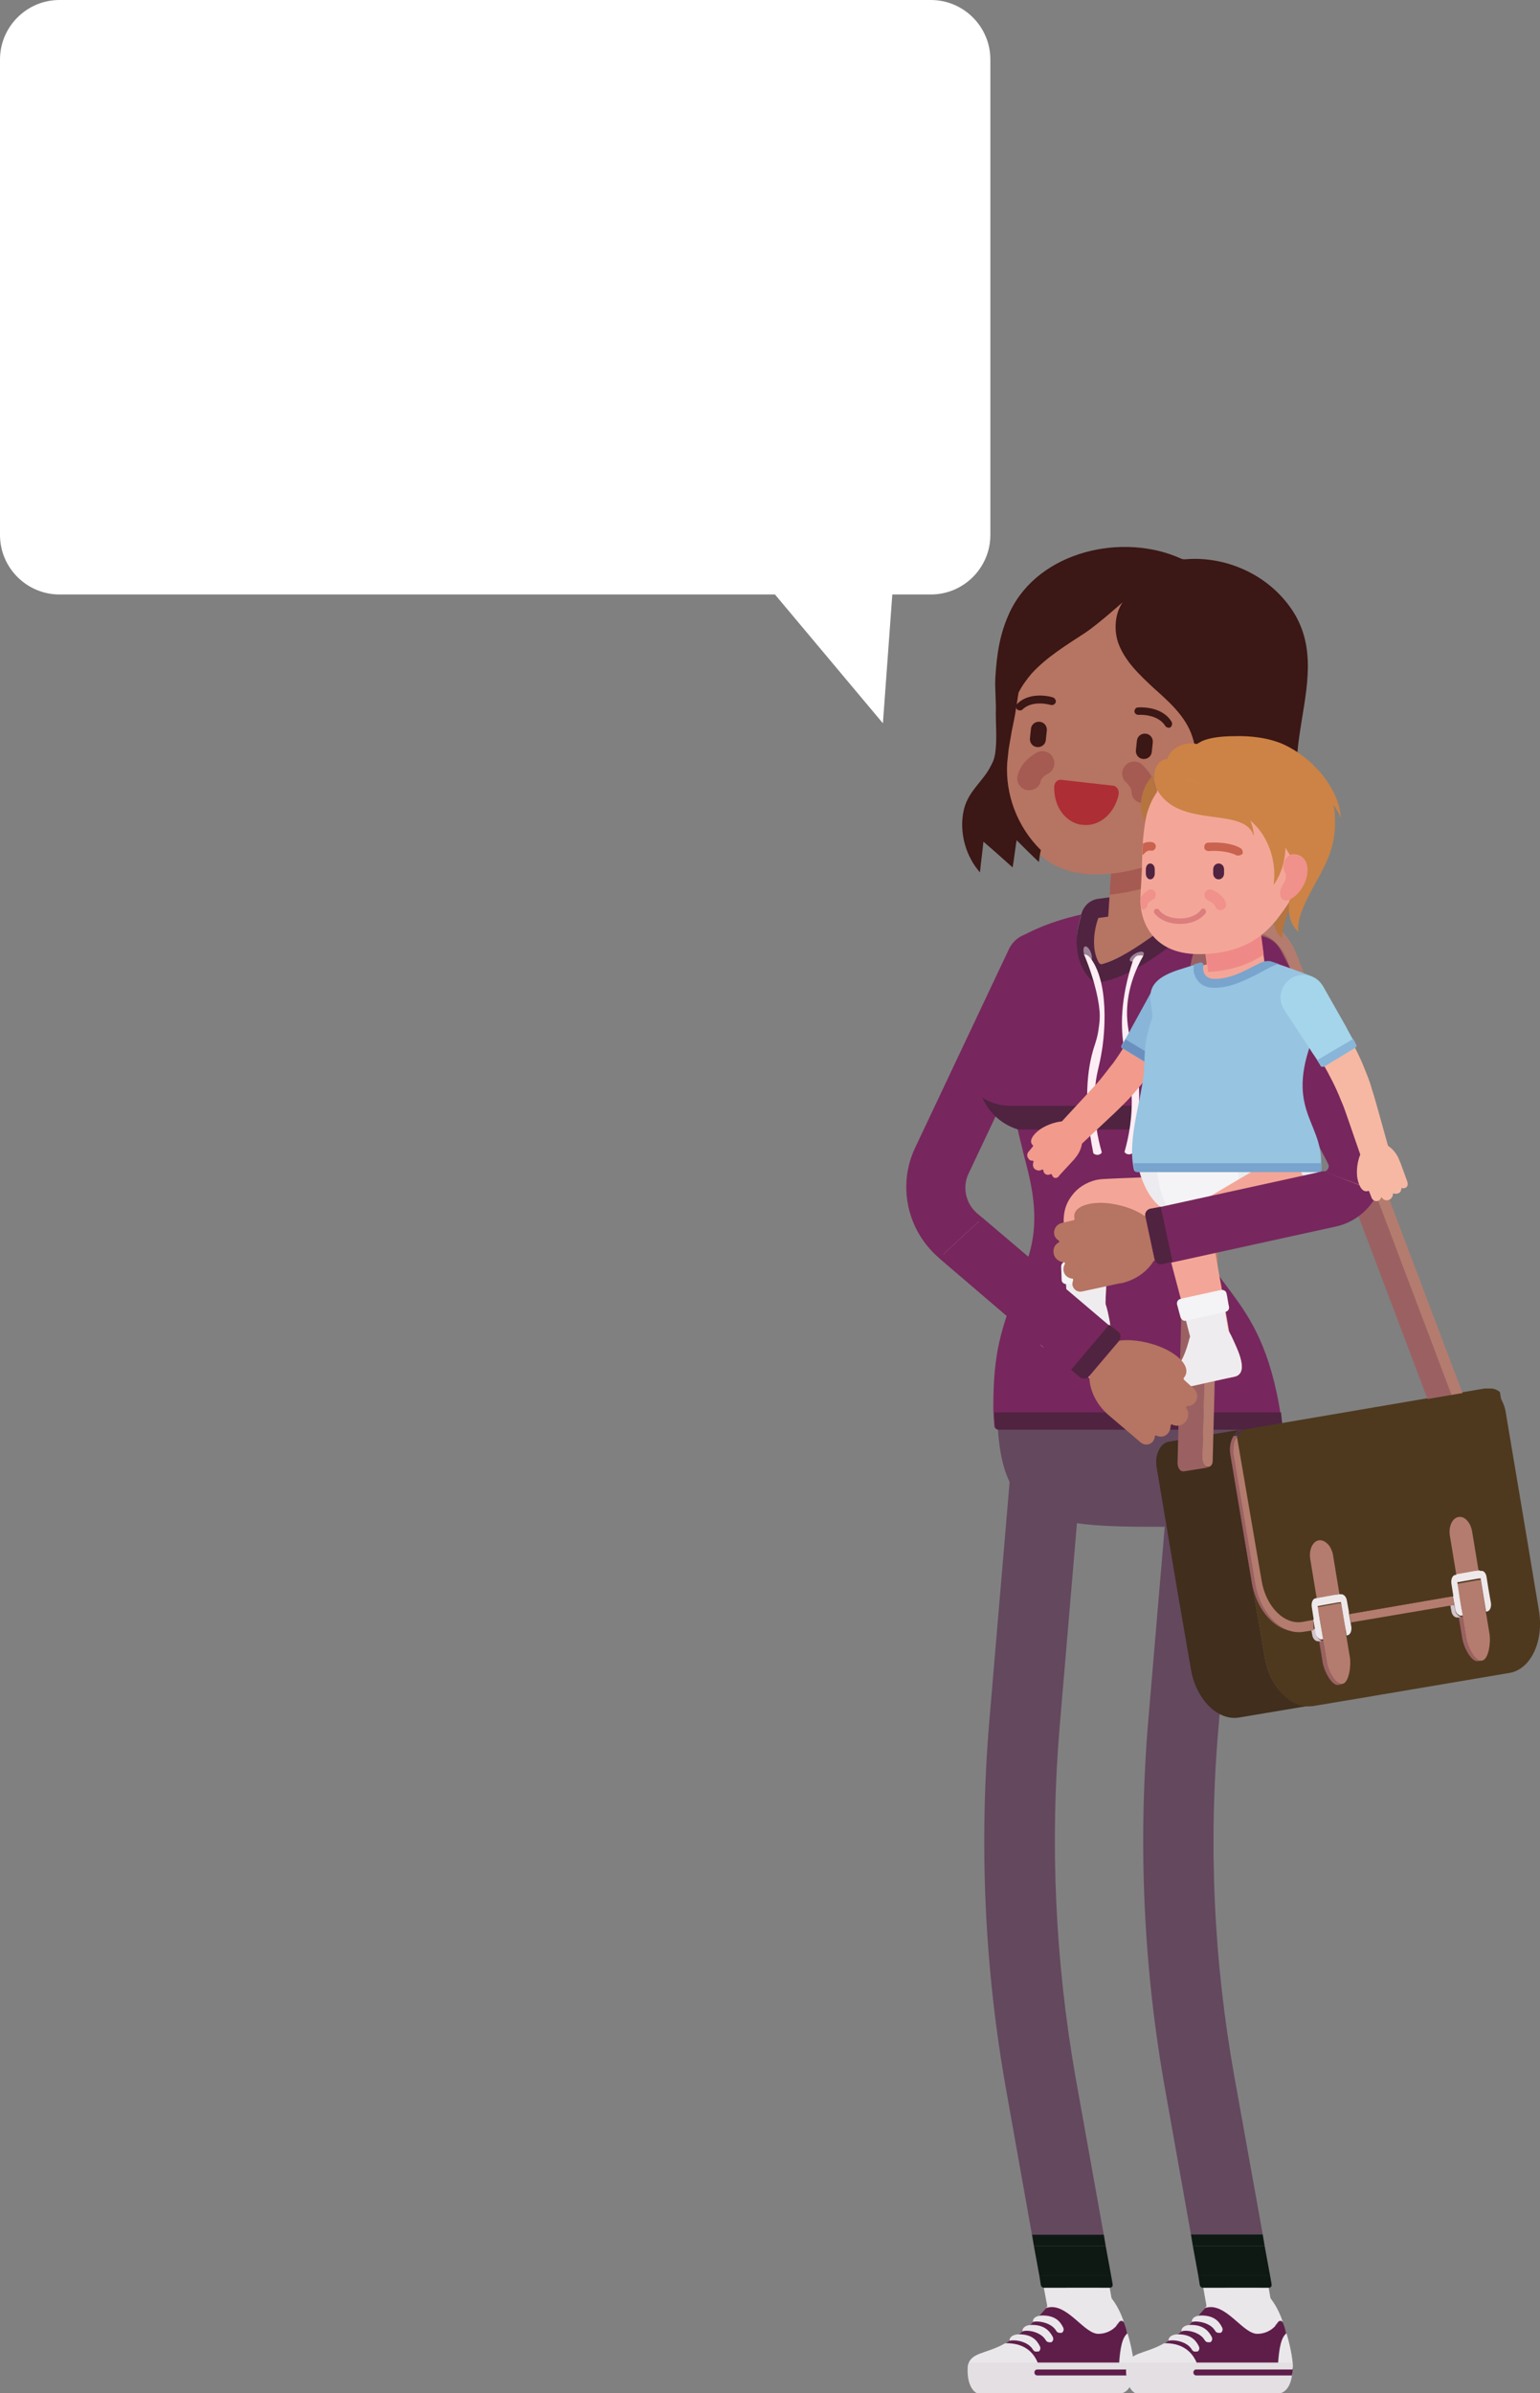<?xml version="1.0" encoding="utf-8"?>
<!-- Generator: Adobe Illustrator 25.0.0, SVG Export Plug-In . SVG Version: 6.00 Build 0)  -->
<svg version="1.1" id="Ebene_1" xmlns="http://www.w3.org/2000/svg" xmlns:xlink="http://www.w3.org/1999/xlink" x="0px" y="0px"
	 viewBox="0 0 311 483.1" style="enable-background:new 0 0 311 483.1;" xml:space="preserve">
<rect x="0" y="0" width="311" height="483.1" fill="#808080" stroke="none"/>
<style type="text/css">
	.st0{fill:#E3A79B;}
	.st1{fill:#B67462;}
	.st2{fill:#77275D;}
	.st3{fill:#502341;}
	.st4{fill:#EAE7EB;}
	.st5{fill:#5F1D4A;}
	.st6{fill:#E3DFE3;}
	.st7{fill:#0E1914;}
	.st8{fill:#64485E;}
	.st9{fill:#E18F83;}
	.st10{opacity:0.75;fill:#9F524C;}
	.st11{fill:#341916;}
	.st12{fill:#5E3040;}
	.st13{fill:#4B2E29;}
	.st14{fill:#412E1D;}
	.st15{fill:#4E391F;}
	.st16{fill:#9B6162;}
	.st17{fill:#B47C6E;}
	.st18{fill:#D2C5CC;}
	.st19{fill:#4A2E47;}
	.st20{fill:#EFE8EA;}
	.st21{fill:#9C8295;}
	.st22{fill:#FCEEF4;}
	.st23{fill:#7D6979;}
	.st24{fill:#F3A697;}
	.st25{fill:#EEECEF;}
	.st26{fill:#F4F3F5;}
	.st27{fill:#F29A8B;}
	.st28{fill:#ECEBEF;}
	.st29{fill:#F6B8A2;}
	.st30{fill:#EF8987;}
	.st31{fill:#D47D76;}
	.st32{fill:#3B1715;}
	.st33{fill:#AD2E35;}
	.st34{fill:#F0918B;}
	.st35{fill:#C9624E;}
	.st36{fill:#DC7D7E;}
	.st37{fill:#88B5D8;}
	.st38{fill:#6B90BF;}
	.st39{fill:#B6743F;}
	.st40{fill:#CC8345;}
	.st41{fill:#BD4C38;}
	.st42{fill:#EFEEF1;}
	.st43{fill:#96C4E1;}
	.st44{fill:#78A4CD;}
	.st45{fill:#A5D5EA;}
	.st46{clip-path:url(#SVGID_2_);}
	.st47{fill:#FFFFFF;}
</style>
<g>
	<g>
		<g>
			<g>
				<path class="st0" d="M205.4,191.1c-0.3,0.3-0.5,0.7-0.7,1.1l-18.9,40c-3.4,7.1-1.5,15.7,4.5,20.8l33.7,28.6c2,1.7,5,1.5,6.8-0.6
					c1.7-2,1.5-5-0.6-6.8l-33.7-28.6c-2.7-2.3-3.6-6.2-2-9.4l18.9-40c1.1-2.4,0.1-5.2-2.3-6.4C209.1,189,206.8,189.5,205.4,191.1z"
					/>
			</g>
			<path class="st1" d="M230.4,291.2c0.7,0.6,1.8,0.5,2.4-0.2c0.2-0.3,0.4-0.6,0.4-1c0-0.1,0.1-0.2,0.1-0.2c0.1,0,0.2-0.1,0.3,0
				c0.8,0.4,1.7,0.2,2.3-0.5c0.3-0.4,0.5-0.9,0.5-1.4c0-0.1,0-0.2,0.1-0.3c0.1-0.1,0.2-0.1,0.3,0c0.9,0.4,2,0.2,2.6-0.6
				c0.6-0.7,0.8-1.8,0.2-2.7c-0.1-0.1-0.1-0.2,0-0.3c0-0.1,0.1-0.2,0.3-0.2c0.5,0,1.1-0.2,1.4-0.7c0.7-0.8,0.6-2.1-0.2-2.8
				c0,0-1.5-1.3-2-1.8c-0.1-0.1-0.1-0.3,0-0.4c1.4-1.7-0.3-4-3.4-5.6c-3.6-1.9-11.2-3.5-14.2,0.5c-2.5,3.3-2,8.7,2.2,12.5
				C224.4,286.1,223,284.9,230.4,291.2z"/>
			<g>
				<path class="st2" d="M189.6,253.9c-6.4-5.5-8.4-14.6-4.8-22.2l18.9-40c0.2-0.5,0.5-0.9,0.8-1.3c1.7-2.1,4.7-2.7,7.1-1.5
					c3,1.4,4.3,5,2.9,8l-18.9,40c-1.3,2.7-0.6,6,1.7,8l28.5,24.2c0.5,0.4,0.6,1.2,0.1,1.7l-6.2,7.3c-0.4,0.5-1.2,0.6-1.7,0.1
					L189.6,253.9z"/>
				<path class="st3" d="M224,267.4l-7.7,9.1l1.8,1.5c0.5,0.4,1.3,0.4,1.7-0.1l6.2-7.3c0.4-0.5,0.4-1.3-0.1-1.7L224,267.4z"/>
			</g>
		</g>
		<path class="st3" d="M244.7,184.9c0-0.1,0.2-0.8-0.3-1.5c-0.4-0.6-1-0.8-1.2-0.8c-0.9-0.3-1.8-0.5-2.8-0.7
			c-6.8-1.5-13.1-1.3-18.3-0.5c-0.4,0-1.9,0.2-2.9,1.5c-0.6,0.7-0.8,1.5-0.9,1.9c0.9,2.3,1.8,4.7,2.7,7
			C229,189.5,236.9,187.2,244.7,184.9z"/>
		<path class="st4" d="M212.6,471.4c0.6,3.2,3.4,5.5,6.6,5.4c0.3,0,0.6,0,0.9-0.1c3.6-0.6,5.9-4,5.3-7.5l-1.3-7.4h-13.3L212.6,471.4
			z"/>
		<path class="st4" d="M211.2,465.9c0.3-0.2,0.7-0.3,1.2-0.3c3.6,0,6.7,5.4,9.4,5.4c1.2,0,2.2-0.4,3-1c0.4-0.3,0.8-0.8,1.2-1.3
			c0.3-0.4,0.9-0.3,1,0.1c-1.1-3.3-3.6-8-8.5-8C215.5,460.9,213.6,463.1,211.2,465.9L211.2,465.9z"/>
		<path class="st5" d="M227.5,470.5c0-0.1-0.2-0.8-0.5-1.6c-0.2-0.4-0.8-0.5-1-0.1c-0.3,0.5-0.7,0.9-1.2,1.3c-0.8,0.6-1.8,1-3,1
			c-2.7,0-5.8-5.4-9.4-5.4c-0.5,0-0.9,0.1-1.2,0.3c-0.7,0.8-1.5,1.7-2.4,2.6c-2.1,2.1-4.2,3.5-5.8,4.5c0,0,0,0,0,0h0
			c4.4,0,6.2,2.4,6.9,4.9h16c0.2-4.4,0.8-6.2,1.7-6.9c0,0,0,0,0,0C227.6,470.8,227.5,470.7,227.5,470.5z"/>
		<path class="st4" d="M209.9,477.9h-14.5c0.4-3.2,3.6-2.6,7.6-4.9h0C207.4,472.9,209.2,475.4,209.9,477.9z"/>
		<path class="st4" d="M229,477.9L229,477.9l-3,0c0.2-4.4,0.8-6.2,1.7-6.9C228.1,472.2,229,475.8,229,477.9z"/>
		<path class="st4" d="M209.3,474.7c-0.3,0-0.5-0.1-0.7-0.4c-0.9-1.6-3.5-2.1-4.7-1.8c-0.1-0.6,0.5-1.3,1.9-1.3c2.4,0,3.5,1,4.2,2.4
			c0.2,0.4,0.1,0.9-0.3,1.1C209.6,474.6,209.4,474.7,209.3,474.7z"/>
		<path class="st4" d="M211.9,472.8c-0.3,0-0.5-0.1-0.7-0.4c-0.9-1.6-3.5-2.2-4.7-1.8c-0.1-0.6,0.5-1.3,1.9-1.3
			c2.4,0,3.5,1.1,4.2,2.4c0.2,0.4,0.1,0.9-0.3,1.1C212.2,472.8,212.1,472.8,211.9,472.8z"/>
		<path class="st4" d="M214,470.9c-0.3,0-0.5-0.1-0.7-0.4c-0.9-1.6-3.5-2.1-4.7-1.8c-0.1-0.6,0.5-1.3,1.9-1.3c2.4,0,3.5,1,4.2,2.4
			c0.2,0.4,0.1,0.9-0.3,1.1C214.3,470.9,214.2,470.9,214,470.9z"/>
		<path class="st6" d="M195.4,478.5c0,3.2,1.4,4.7,2.4,4.7s22.4,0,28,0c2.8,0,3.4-3.6,3.2-6.3h-33.2
			C195.5,477.3,195.4,477.8,195.4,478.5z"/>
		<path class="st5" d="M229,478.3h-19.5c-0.4,0-0.6,0.3-0.6,0.6c0,0.4,0.3,0.6,0.6,0.6h19.3C228.9,479.1,229,478.7,229,478.3z"/>
		<g>
			<path class="st7" d="M224.4,459.4l0.3,1.7c0,0.2,0,0.4-0.1,0.5c-0.1,0.1-0.3,0.2-0.5,0.2h-13.3c-0.3,0-0.5-0.2-0.6-0.5l-0.3-1.9
				H224.4z"/>
			<polygon class="st7" points="222.9,451 223.3,453.4 208.8,453.4 208.4,451 			"/>
			<polygon class="st7" points="223.3,453.4 224.4,459.4 209.9,459.4 208.8,453.4 			"/>
			<path class="st8" d="M217.2,419.3l5.7,31.8h-14.5l-5.2-29.2c-4.4-24.6-5.5-49.7-3.4-74.6l4.3-50.6c0.3-3.7,3.4-6.5,7.1-6.5
				c0.2,0,0.4,0,0.6,0c3.9,0.3,6.8,3.8,6.5,7.7l-4.3,50.6C212,372.1,213.1,395.9,217.2,419.3z"/>
		</g>
		<path class="st4" d="M244.7,471.4c0.6,3.2,3.4,5.5,6.6,5.4c0.3,0,0.6,0,0.9-0.1c3.6-0.6,5.9-4,5.3-7.5l-1.3-7.4H243L244.7,471.4z"
			/>
		<path class="st4" d="M243.3,465.9c0.3-0.2,0.7-0.3,1.2-0.3c3.6,0,6.7,5.4,9.4,5.4c1.2,0,2.2-0.4,3-1c0.4-0.3,0.8-0.8,1.2-1.3
			c0.3-0.4,0.9-0.3,1,0.1c-1.1-3.3-3.6-8-8.5-8C247.6,460.9,245.7,463.1,243.3,465.9L243.3,465.9z"/>
		<path class="st5" d="M259.6,470.5c0-0.1-0.2-0.8-0.5-1.6c-0.2-0.4-0.8-0.5-1-0.1c-0.3,0.5-0.7,0.9-1.2,1.3c-0.8,0.6-1.8,1-3,1
			c-2.7,0-5.8-5.4-9.4-5.4c-0.5,0-0.9,0.1-1.2,0.3c-0.7,0.8-1.5,1.7-2.4,2.6c-2.1,2.1-4.2,3.5-5.8,4.5c0,0,0,0,0,0h0
			c4.4,0,6.2,2.4,6.9,4.9h16c0.2-4.4,0.8-6.2,1.7-6.9c0,0,0,0,0,0C259.7,470.8,259.6,470.7,259.6,470.5z"/>
		<path class="st4" d="M242,477.9h-14.5c0.4-3.2,3.6-2.6,7.6-4.9h0C239.4,472.9,241.3,475.4,242,477.9z"/>
		<path class="st4" d="M261.1,477.9L261.1,477.9l-3,0c0.2-4.4,0.8-6.2,1.7-6.9C260.2,472.2,261.1,475.8,261.1,477.9z"/>
		<path class="st4" d="M241.4,474.7c-0.3,0-0.5-0.1-0.7-0.4c-0.9-1.6-3.5-2.1-4.7-1.8c-0.1-0.6,0.5-1.3,1.9-1.3c2.4,0,3.5,1,4.2,2.4
			c0.2,0.4,0.1,0.9-0.3,1.1C241.7,474.6,241.5,474.7,241.4,474.7z"/>
		<path class="st4" d="M244,472.8c-0.3,0-0.5-0.1-0.7-0.4c-0.9-1.6-3.5-2.2-4.7-1.8c-0.1-0.6,0.5-1.3,1.9-1.3c2.4,0,3.5,1.1,4.2,2.4
			c0.2,0.4,0.1,0.9-0.3,1.1C244.3,472.8,244.1,472.8,244,472.8z"/>
		<path class="st4" d="M246.1,470.9c-0.3,0-0.5-0.1-0.7-0.4c-0.9-1.6-3.5-2.1-4.7-1.8c-0.1-0.6,0.5-1.3,1.9-1.3c2.4,0,3.5,1,4.2,2.4
			c0.2,0.4,0.1,0.9-0.3,1.1C246.4,470.9,246.3,470.9,246.1,470.9z"/>
		<path class="st6" d="M227.4,478.5c0,3.2,1.4,4.7,2.4,4.7c1,0,22.4,0,28,0c2.8,0,3.4-3.6,3.2-6.3h-33.2
			C227.6,477.3,227.4,477.8,227.4,478.5z"/>
		<path class="st5" d="M261.1,478.3h-19.5c-0.4,0-0.6,0.3-0.6,0.6c0,0.4,0.3,0.6,0.6,0.6h19.3C261,479.1,261,478.7,261.1,478.3z"/>
		<g>
			<polygon class="st7" points="255,451 255.4,453.4 240.9,453.4 240.5,451 			"/>
			<path class="st7" d="M256.5,459.4l0.3,1.7c0,0.2,0,0.4-0.1,0.5c-0.1,0.1-0.3,0.2-0.5,0.2h-13.3c-0.3,0-0.5-0.2-0.6-0.5l-0.3-1.9
				H256.5z"/>
			<polygon class="st7" points="255.4,453.4 256.5,459.4 242,459.4 240.9,453.4 			"/>
			<path class="st8" d="M249.3,419.3L255,451h-14.5l-5.2-29.2c-4.4-24.6-5.5-49.7-3.4-74.6l4.3-50.6c0.3-3.7,3.4-6.5,7.1-6.5
				c0.2,0,0.4,0,0.6,0c3.9,0.3,6.8,3.8,6.5,7.7l-4.3,50.6C244,372.1,245.1,395.9,249.3,419.3z"/>
		</g>
		<g>
			<path class="st9" d="M237.8,185.4c-0.4,3.6-3.6,6.2-7.2,5.7c-3.6-0.4-6.2-3.6-5.7-7.2c0.4-3.6,3.6-6.2,7.2-5.7
				C235.6,178.6,238.2,181.8,237.8,185.4z"/>
			<g>
				<path class="st1" d="M230.5,197.9c-0.3,0-0.6-0.1-0.9-0.1c-3.7-0.7-6.3-4-6.1-7.8l1.7-27.5c0.3-4.1,3.8-7.3,7.9-7
					c4.2,0.2,7.3,3.8,7,7.9l-1.7,27.5C238.2,195,234.6,198.1,230.5,197.9z"/>
			</g>
			<path class="st10" d="M239.3,175.9l0.8-12.5c0.3-4.1-2.8-7.7-7-7.9c-4.1-0.3-7.7,2.9-7.9,7l-1.1,18.1c2.6-0.3,5.3-0.8,8.1-1.7
				C234.6,178.1,237,177.1,239.3,175.9z"/>
		</g>
		<path class="st11" d="M248.6,164.3c-1.6,1.6-3.5,3.2-5.5,4.5c0,0,0,0,0,0c0.3,3.5,2,4.9,2,4.9c0.1-1.4,1.5-5.7,3.4-8.7
			C248.5,164.9,248.5,164.6,248.6,164.3C248.6,164.3,248.6,164.3,248.6,164.3z"/>
		<path class="st12" d="M239.5,141.2c-0.1-0.2-0.1-0.4-0.2-0.6C239.4,140.7,239.4,140.9,239.5,141.2z"/>
		<g>
			<path class="st9" d="M249.8,297.2c0,3.6-2.9,6.5-6.5,6.5c-3.6,0-6.5-2.9-6.5-6.5c0-3.6,2.9-6.5,6.5-6.5
				C246.9,290.6,249.8,293.6,249.8,297.2z"/>
			<path class="st9" d="M217.7,297.2c0,3.6-2.9,6.5-6.5,6.5c-3.6,0-6.5-2.9-6.5-6.5c0-3.6,2.9-6.5,6.5-6.5
				C214.7,290.6,217.7,293.6,217.7,297.2z"/>
			<path class="st9" d="M258.7,194.1c0,2.6-2.1,4.8-4.8,4.8c-2.6,0-4.7-2.1-4.7-4.7c0-2.6,2.1-4.8,4.7-4.8
				C256.6,189.4,258.7,191.5,258.7,194.1z"/>
			<path class="st9" d="M214.5,194.1c0,2.6-2.1,4.8-4.7,4.7c-2.6,0-4.7-2.1-4.7-4.7c0-2.6,2.1-4.8,4.7-4.7
				C212.4,189.4,214.5,191.5,214.5,194.1z"/>
		</g>
		<g>
			<path class="st8" d="M258,284c-1-5.6-2.4-9.8-3.8-13.1c-0.3-0.6-0.6-1.2-0.9-1.8c-1-1.9-2-3.6-3-5c-0.3-0.5-0.6-0.9-0.9-1.3
				c-0.2-0.3-0.6-0.5-1-0.5h-42.3c-0.4,0-0.8,0.3-0.9,0.6c-0.1,0.4-0.3,0.8-0.4,1.2c-0.6,1.7-1.2,3.4-1.6,5
				c-0.2,0.6-0.3,1.2-0.5,1.8c-0.8,3.3-1.2,6.8-1.3,11.6h0c0,0.5,0,1.1,0,1.6c0,23.2,9.5,24.1,33,24.1c0,0,0,0,0,0c0,0,0.2,0,0.6,0
				c0,0,0,0,0,0c0,0,0,0,0,0c3.1,0,13.8-0.5,19.7-7.6C258.1,296.5,259.2,290.9,258,284z"/>
			<g>
				<path class="st13" d="M217.4,266.5c0,0.9,0.8,1.7,1.7,1.7c0.9,0,1.7-0.8,1.7-1.7c0-0.9-0.8-1.7-1.7-1.7S217.4,265.6,217.4,266.5
					z"/>
			</g>
		</g>
		<path class="st2" d="M252.6,221c2-5.7,2.9-10.8,2.8-15.2c-0.1-2.8,0.8-5.5,2.8-7.5c0.4-0.4,0.8-0.9,1-1.4c1.6-2.9,0.5-6.5-2.3-8.1
			c-0.3-0.1-4.5-2.4-11.8-4c-1.8,0.6-5.2,3.3-7.4,4.9c-7.8,6.1-12.7,8-16.3,8.5c-0.1,0-0.3,0-0.4-0.1c-1-0.6-4-3.7-3.5-9.7
			c0.1-0.9,0.4-2.4,0.9-3.8c-7.3,1.6-11.5,4.1-11.7,4.2c-2.8,1.7-3.7,5.4-2,8.2c0.6,0.9,1.3,1.7,2.3,2.2c0.9,0.5,1.3,1.5,1,2.5
			l-0.2,0.4c-0.8,1.7-2.1,3.1-3.8,4c-3.2,1.7-5.7,4.5-6.4,8.1c-1.3,6.2,2.3,11.9,7.9,13.6c0.3,1.6,0.8,3.3,1.2,5.1
			c1.7,6.4,3.6,13.7,0.6,21.9c-0.7,1.8-1.3,3.5-1.9,5c-3.1,8.3-4.8,12.9-4.8,24.1c0,1.4,0.1,2.8,0.2,4c0,0.3,0.3,0.5,0.6,0.5l56.8,0
			c0.3,0,0.6-0.3,0.6-0.6c-0.1-1.3-0.2-2.7-0.5-4.2c-2.3-12.9-6.6-18.6-10-23.2c-0.5-0.7-1-1.3-1.5-2c-5.2-6.8-5.5-16.2-1-23.3
			C248.4,231.6,250.5,226.9,252.6,221z"/>
		<path class="st3" d="M205.6,228h26c5.8,0,10.5-4.7,10.5-10.5c0-0.1,0-0.2,0-0.3c-1.7,3.5-5.3,6-9.5,6H204c-2.1,0-4.1-0.6-5.7-1.7
			c0,0,0,0.1,0.1,0.1C199.7,224.6,202.3,227,205.6,228z"/>
		<path class="st3" d="M258.7,285.1c0.1,1,0.2,2,0.3,2.9c0,0.3-0.3,0.6-0.6,0.6h-56.8c-0.3,0-0.6-0.2-0.6-0.5c-0.1-1-0.2-2-0.2-3
			H258.7z"/>
		<path class="st3" d="M221.1,184.3c-1,0.2-1.9,0.3-2.7,0.5c-0.5,1.4-0.8,2.9-0.9,3.8c-0.6,6,2.5,9.1,3.5,9.7
			c0.1,0.1,0.2,0.1,0.4,0.1c3.7-0.5,8.5-2.4,16.3-8.5c2.2-1.6,5.7-4.3,7.4-4.9c-1.3-0.3-2.8-0.5-4.3-0.8c-0.7-0.1-1.3,0.1-1.9,0.4
			c-1.6,1-3.8,2.6-5.5,3.9c-3.9,2.8-7.6,5.2-10.8,6.1c-0.2,0.1-0.5,0-0.6-0.3c-1.6-2.8-0.9-6.9,0-9
			C222.2,184.8,221.7,184.2,221.1,184.3z"/>
		<g>
			<path class="st1" d="M221.9,194.3c0.1,0.2,0.4,0.3,0.6,0.3c3.2-0.8,6.9-3.3,10.8-6.1c1.5-1.1,3.4-2.4,4.9-3.5
				c-2.3-0.2-4.8-0.4-7.4-0.4l0,0l0,0c-3.3,0-6.3,0.3-9,0.7C221,187.5,220.3,191.5,221.9,194.3z"/>
		</g>
		<path class="st14" d="M261.9,343.9c-1-0.4-2-1.1-2.9-2c-1.8-1.8-3.1-4.4-3.6-7.5l-2.6-15l-4.3-25.6c-0.3-1.5,0-2.9,0.6-3.9
			c0.5-0.8,1.1-1.3,1.9-1.4l-14.9,2.5c-0.8,0.1-1.5,0.7-1.9,1.4c-0.6,1-0.9,2.4-0.6,3.9l4.3,25.6l2.6,15c1,6.1,5.4,10.5,9.7,9.8
			l14.9-2.5c-0.5,0.1-1.1,0.1-1.6,0C262.9,344.3,262.4,344.1,261.9,343.9z"/>
		<path class="st15" d="M302,281c-0.7-0.6-1.5-0.8-2.3-0.7l-48.7,8.3c-0.8,0.1-1.5,0.7-1.9,1.4c-0.6,1-0.9,2.4-0.6,3.9l4.3,25.6
			l2.6,15c0.5,3.1,1.9,5.7,3.6,7.5c0.9,0.9,1.9,1.6,2.9,2c0.5,0.2,1,0.3,1.6,0.4c0.5,0.1,1.1,0,1.6,0l0,0
			c14.4-2.4,25.4-4.3,39.7-6.7c4.3-0.7,7-6.3,6-12.5l-2.5-15l-4.3-25.6C303.6,283,302.9,281.8,302,281z"/>
		<g>
			<path class="st16" d="M295.1,286.4l-34.9-92.3c-1.5-3.9-4.6-6.3-7.5-5.8c-0.9,0.1-1.7,0.6-2.4,1.1c2,0.8,3.9,2.7,4.9,5.5
				l34.9,92.3c0.2,0.6,0.7,1,1.2,0.9l5-0.8C295.8,287.4,295.3,287,295.1,286.4z"/>
			<path class="st16" d="M242.8,294.5l2.5-98.6c0.1-5.5,2.9-9.8,6.8-10.4l-5,0.8c-3.9,0.7-6.7,5-6.8,10.4l-2.5,98.6
				c0,0.8,0.4,1.6,1,1.7c0.1,0,0.2,0,0.3,0l5-0.8c-0.1,0-0.2,0-0.3,0C243.3,296,242.8,295.3,242.8,294.5z"/>
			<path class="st17" d="M296.9,285.3L262,193c-1.9-5.1-6-8.2-9.9-7.6c-3.9,0.7-6.7,5-6.8,10.4l-2.5,98.6c0,0.8,0.4,1.6,1,1.7
				c0.1,0,0.2,0,0.3,0c0.5-0.1,0.8-0.6,0.8-1.2l2.5-98.6c0.1-2.9,1.2-5.4,2.8-6.8c0.7-0.6,1.5-1,2.4-1.1c3-0.5,6.1,1.9,7.5,5.8
				l34.9,92.3c0.2,0.6,0.7,1,1.2,0.9c0.1,0,0.2,0,0.3-0.1C297,286.9,297.2,286,296.9,285.3z"/>
		</g>
		<path class="st16" d="M296.1,330.6l-0.7-4.2l-0.2,0l-0.6,0.1l0.7,4.2c0.3,1.9,1.9,4.9,3.2,4.6l0.8-0.1
			C298,335.4,296.4,332.4,296.1,330.6z"/>
		<path class="st16" d="M294.8,326.3c0.1,0,0.2,0.1,0.4,0C295.1,326.4,294.9,326.4,294.8,326.3z"/>
		<polygon class="st16" points="294.5,326.1 294.5,326.1 294.5,326.1 		"/>
		<path class="st18" d="M294.8,326.3c-0.1,0-0.2-0.1-0.3-0.2l0,0v0c-0.1-0.1-0.3-0.3-0.4-0.4c0,0,0,0,0,0c-0.1-0.2-0.2-0.4-0.2-0.6
			l-0.2-1.1l-0.8,0.1l0.2,1.1c0.1,0.8,0.7,1.4,1.3,1.3l0.2,0l0.6-0.1C295.1,326.4,294.9,326.4,294.8,326.3z"/>
		<path class="st16" d="M266.7,331.1c0.1,0,0.2,0.1,0.4,0C266.9,331.2,266.8,331.2,266.7,331.1z"/>
		<path class="st16" d="M267.9,335.4l-0.7-4.2l-0.2,0l-0.6,0.1l0.7,4.2c0.3,1.9,1.9,4.9,3.2,4.6l0.8-0.1
			C269.9,340.2,268.3,337.2,267.9,335.4z"/>
		<polygon class="st16" points="266.3,330.9 266.3,330.9 266.3,330.9 		"/>
		<path class="st18" d="M266.7,331.1c-0.1,0-0.2-0.1-0.3-0.2l0,0v0c-0.1-0.1-0.3-0.3-0.4-0.4c0,0,0,0,0,0c-0.1-0.2-0.2-0.4-0.2-0.6
			l-0.2-1.1l-0.8,0.1l0.2,1.1c0.1,0.8,0.7,1.4,1.3,1.3l0.2,0l0.6-0.1C266.9,331.2,266.8,331.2,266.7,331.1z"/>
		<path class="st19" d="M249.9,289.9c-0.1,0.2-0.3,0.5-0.4,0.8C249.6,290.4,249.8,290.1,249.9,289.9z"/>
		<polygon class="st19" points="249.3,291.5 249.3,291.5 249.3,291.5 		"/>
		<path class="st19" d="M251.8,288.5l-0.8,0.1c-0.8,0.1-1.5,0.7-1.9,1.4l0.8-0.1C250.4,289.1,251,288.6,251.8,288.5z"/>
		<path class="st16" d="M253.6,319.4l-4.3-25.6c-0.1-0.4-0.1-0.8-0.1-1.2c0,0,0,0,0-0.1c0-0.4,0-0.7,0.1-1.1l0,0l0,0
			c0.1-0.3,0.1-0.6,0.2-0.8c0.1-0.3,0.2-0.5,0.4-0.8l-0.8,0.1c-0.6,1-0.9,2.4-0.6,3.9l4.3,25.6c1,6.1,5.4,10.5,9.7,9.8l0.8-0.1
			C259,329.9,254.7,325.5,253.6,319.4z"/>
		<path class="st17" d="M298.2,319l-3.9,0.7c0.3,2,0.8,4.6,1.1,6.7l0.7,4.2c0.3,1.9,1.9,4.9,3.2,4.6c1.3-0.2,1.8-3.6,1.5-5.4
			l-0.7-4.2c-0.5-2.9-0.6-3.8-1.1-6.7L298.2,319z"/>
		<path class="st17" d="M294.4,306.2c-1.3,0.2-2.1,1.9-1.8,3.8l1.3,7.9l3.9-0.7l0.2,0l0.6-0.1l-1.3-7.9
			C297,307.3,295.7,305.9,294.4,306.2z"/>
		<path class="st20" d="M300.2,318.3c-0.1-0.8-0.7-1.4-1.3-1.3l-0.2,0l-0.6,0.1l-0.2,0l-3.9,0.7l-0.2,0c-0.6,0.1-0.9,0.9-0.8,1.7
			l0.4,2.6l0.3,1.7l0.2,1.1c0,0.2,0.1,0.4,0.2,0.6c0,0,0,0,0,0c0.1,0.2,0.2,0.3,0.4,0.4v0l0,0c0.1,0.1,0.2,0.2,0.3,0.2
			c0.1,0,0.2,0.1,0.4,0l0.2,0c-0.4-2.1-0.8-4.7-1.1-6.7l3.9-0.7l0.8-0.1c0.5,2.9,0.6,3.8,1.1,6.7l0.2,0c0.6-0.1,0.9-0.9,0.8-1.7
			l-0.2-1.1l-0.3-1.7L300.2,318.3z"/>
		<polygon class="st17" points="293.4,322.2 272.5,325.8 272.8,327.5 292.9,324.1 293.7,324 		"/>
		<path class="st17" d="M270.8,323.6l-0.8,0.1l-3.9,0.7c0.3,1.6,0.9,5.4,1.1,6.7l0.7,4.2c0.3,1.9,1.9,4.9,3.2,4.6
			c1.3-0.2,1.8-3.6,1.5-5.4l-0.7-4.2c-0.1-0.3-0.1-0.8-0.2-1.4C271.5,327.2,271,324.8,270.8,323.6z"/>
		<path class="st17" d="M268.5,312.1c-0.6-0.8-1.4-1.3-2.2-1.2c-1.3,0.2-2.1,1.9-1.8,3.8l1.3,7.9l3.9-0.7l0.2,0l0.6-0.1l-1.3-7.9
			C269.1,313.2,268.8,312.6,268.5,312.1z"/>
		<path class="st20" d="M272.4,325.3l-0.4-2.2c-0.1-0.8-0.7-1.4-1.3-1.3l-0.2,0l-0.6,0.1l-0.2,0l-3.9,0.7l-0.2,0
			c-0.6,0.1-0.9,0.9-0.8,1.7l0.4,2.6l0.3,1.7l0.2,1.1c0,0.2,0.1,0.4,0.2,0.6c0,0,0,0,0,0c0.1,0.2,0.2,0.3,0.4,0.4v0l0,0
			c0.1,0.1,0.2,0.2,0.3,0.2c0.1,0,0.2,0.1,0.4,0l0.2,0c-0.2-1.3-0.9-5.1-1.1-6.7l3.9-0.7l0.8-0.1c0.2,1.2,0.6,3.6,0.9,5.3
			c0.1,0.5,0.2,1,0.2,1.4h0l0.2,0c0.6-0.1,0.9-0.9,0.8-1.7c-0.1-0.4-0.1-0.8-0.2-1.1l-0.3-1.7L272.4,325.3z"/>
		<path class="st15" d="M254.9,319.1c0.9,5.2,4.6,8.9,8.2,8.2l2.2-0.4l-0.4-2.6c-0.1-0.8,0.2-1.6,0.8-1.7l0.2,0l-1.3-7.9
			c-0.3-1.9,0.5-3.6,1.8-3.8c0.8-0.1,1.6,0.3,2.2,1.2c0.3,0.5,0.6,1.1,0.7,1.8l1.3,7.9l0.2,0c0.6-0.1,1.2,0.5,1.3,1.3l0.4,2.2
			l0.1,0.5l20.9-3.6l-0.4-2.6c-0.1-0.8,0.2-1.6,0.8-1.7l0.2,0l-1.3-7.9c-0.3-1.9,0.5-3.6,1.8-3.8s2.6,1.1,3,3l1.3,7.9l0.2,0
			c0.6-0.1,1.2,0.5,1.3,1.3l0.4,2.6l1.3-0.2l0.8-0.1c3.7-0.6,5.9-5.3,5-10.5l-5-29.2c-0.7-0.6-1.5-0.8-2.3-0.7l-48.7,8.3
			c-0.8,0.1-1.5,0.7-1.9,1.4L254.9,319.1z"/>
		<path class="st17" d="M265.2,327l-2.2,0.4c-3.7,0.6-7.3-3.1-8.2-8.2l-5-29.2c-0.1,0.2-0.3,0.5-0.4,0.8c-0.1,0.3-0.2,0.5-0.2,0.8
			l0,0v0c-0.1,0.3-0.1,0.7-0.1,1.1c0,0,0,0,0,0.1c0,0.4,0,0.8,0.1,1.2l4.3,25.6c1,6.1,5.4,10.5,9.7,9.8l1.3-0.2l0.8-0.1L265.2,327z"
			/>
		<ellipse transform="matrix(0.866 -0.5 0.5 0.866 -65.803 140.686)" class="st21" cx="229.6" cy="193.1" rx="1.6" ry="0.7"/>
		
			<ellipse transform="matrix(0.94 -0.342 0.342 0.94 -52.606 86.711)" class="st21" cx="219.6" cy="192.5" rx="0.7" ry="1.6"/>
		<path class="st22" d="M230.9,192.9c-1.6,2.8-3.4,7-3.3,12.1c0.1,3,0.8,5.2,1.1,6.4c1.3,4.2,2.2,10.9,0.1,21.3c0,0-0.4,0.4-1,0.3
			c-0.5-0.1-0.7-0.4-0.7-0.5c0.8-2.8,1.7-7,1.4-12.1c-0.2-3.9-1-5.9-1.5-8.9c-0.7-3.9-0.8-9.8,1.8-17.6c0-0.1,0.3-0.7,0.9-1
			C230.2,192.8,230.7,192.9,230.9,192.9z"/>
		<path class="st22" d="M218.9,192.6c2.3,5.5,3.2,10.1,3.2,12.5c0,1.2-0.2,2.3-0.2,2.3c-0.2,1.8-0.7,3.2-1,4.1
			c-1.3,4.2-2.2,10.9-0.1,21.3c0,0,0.4,0.4,1,0.3c0.5-0.1,0.7-0.4,0.7-0.5c-0.8-2.8-1.7-7-1.4-12.1c0.2-3.9,0.9-4.8,1.5-8.9
			c0,0,2-12.2-2.3-18.1c-0.3-0.4-0.6-0.6-0.6-0.6C219.4,192.7,219.1,192.7,218.9,192.6z"/>
		<path class="st23" d="M219.5,193"/>
		<path class="st23" d="M219.4,209.7"/>
		<g>
			<path class="st9" d="M278.1,232.9c0.5,2.4,0.3,5-0.8,7.3c-1.5,3.2-4.4,5.5-7.9,6.3l-41.5,9.1c-2.5,0.5-4.9-1-5.4-3.5
				c-0.5-2.5,1-4.9,3.5-5.4l41.5-9.1c0.7-0.1,1.3-0.6,1.6-1.2c0.3-0.6,0.3-1.4,0-2l-19.5-37.7c-1.2-2.2-0.3-5,2-6.1
				c2.2-1.2,5-0.3,6.1,2l19.5,37.7C277.6,231,277.9,231.9,278.1,232.9z"/>
		</g>
		<path class="st2" d="M278.4,240.6c1.2-2.5,1.5-5.3,0.9-8c-0.2-1.1-0.6-2.1-1.1-3l-19.4-37.5c-0.6-1.2-1.5-2.2-2.7-2.7
			c-1.6-0.8-3.5-0.7-5,0.1c-2.3,1.2-3.5,3.8-2.9,6.3c0.1,0.5,0.3,1,0.5,1.4l19.5,37.7c0,0.1,0.1,0.2,0.1,0.3c0.1,0.2,0,0.5-0.1,0.7
			c-0.1,0.3-0.4,0.5-0.8,0.6"/>
		<g>
			<path class="st24" d="M223.2,263.9c0,2.1-1.7,3.8-3.8,3.8c-2.1,0-3.8-1.7-3.8-3.8c0-2.1,1.7-3.8,3.8-3.8
				C221.5,260,223.2,261.7,223.2,263.9z"/>
			<path class="st24" d="M209.7,270.1c0-1.5,1.8-2,2.7-3c1-1.1,1.7-2.3,2.4-3.6c0.9-1.7,1.8-3.5,4.6-3.5c3,0,3.8,2.7,4.3,4.8
				c0.4,1.9,1.8,7.4-1.4,7.4c-0.2,0-10.7,0-10.6,0C210.6,272.2,209.7,271.3,209.7,270.1z"/>
		</g>
		<path class="st24" d="M245.5,242.5c0.1,3.1-2.2,5.6-5.3,5.8c-0.2,0-0.3,0-0.5,0l-10-0.4c-2.2-0.1-3.6-0.2-5.8-0.2
			c-0.1,1.7,0,0.4-0.3,6.3l-0.4,10c-0.1,2.1-1.9,3.8-4,3.7c-2-0.1-3.6-1.7-3.7-3.7l-0.4-10l-0.2-5c-0.1-2.4-0.5-5,1.6-7.7
			c1.1-1.5,2.8-2.6,4.8-3.1c1.1-0.2,0.7-0.2,8.5-0.5l10-0.4C242.8,237,245.4,239.4,245.5,242.5z"/>
		<path class="st25" d="M209.7,270.1c0-1.5,1.8-2,2.7-3c1-1.1,1.7-2.3,2.4-3.6c0.9-1.7,1.8-3.5,4.6-3.5c3,0,3.8,2.7,4.3,4.8
			c0.4,1.9,1.8,7.4-1.4,7.4c-0.2,0-10.7,0-10.6,0C210.6,272.2,209.7,271.3,209.7,270.1z"/>
		<g>
			<path class="st25" d="M223.1,254.6c0.3,0,0.5,0.2,0.5,0.5l-0.4,8.7c-0.1,2.1-1.9,3.8-4,3.7c-2-0.1-3.6-1.7-3.7-3.7l-0.4-8.7
				c0-0.3,0.2-0.5,0.5-0.5H223.1z"/>
			<path class="st26" d="M215.3,259.2h8.2c0.5,0,0.9-0.4,0.9-0.9c0-0.9,0.1-1.8,0.1-2.7c0-0.5-0.4-0.9-0.9-0.9h-8.4
				c-0.5,0-0.9,0.4-0.9,1l0.1,2.7C214.4,258.8,214.8,259.2,215.3,259.2z"/>
		</g>
		<g>
			<g>
				<path class="st27" d="M213.4,227.6c-1.1,1.1-1.1,3,0,4.1c1.1,1.1,3,1.1,4.1,0c1.1-1.1,1.1-3,0-4.1
					C216.3,226.4,214.5,226.4,213.4,227.6z"/>
				<path class="st27" d="M212.7,237.6c-0.1-0.1-0.2-0.3-0.3-0.5c0,0,0-0.1-0.1-0.1c0,0-0.1,0-0.1,0c-0.4,0.2-0.9,0.2-1.2-0.1
					c-0.2-0.2-0.3-0.4-0.3-0.7c0-0.1,0-0.1-0.1-0.1c0,0-0.1,0-0.2,0c-0.4,0.3-1,0.2-1.4-0.1c-0.4-0.3-0.5-0.9-0.3-1.4
					c0-0.1,0-0.1,0-0.2c0,0-0.1-0.1-0.1-0.1c-0.3,0-0.6,0-0.8-0.3c-0.4-0.4-0.5-1-0.1-1.5c0,0,0.7-0.8,0.9-1.1c0.1-0.1,0-0.2,0-0.2
					c-0.9-0.8-0.1-2.1,1.4-3.2c1.7-1.2,5.6-2.6,7.4-0.8c1.6,1.5,1.6,4.4-0.3,6.6c-0.3,0.4,0.3-0.3-3.1,3.4
					C213.6,237.9,213,237.9,212.7,237.6z"/>
			</g>
			<path class="st27" d="M213.3,227.6l6-6.5c1-1.1,2-2.1,2.9-3.2c0.9-1.1,1.7-2.2,2.6-3.3c0.8-1.1,1.6-2.3,2.3-3.5
				c0.7-1.2,1.4-2.4,2.1-3.7l4.2-7.8c1.1-2,3.6-2.8,5.6-1.7c2,1.1,2.8,3.6,1.7,5.6c0,0.1-0.1,0.2-0.1,0.2l-4.7,7.5
				c-0.8,1.2-1.6,2.6-2.5,3.9c-0.9,1.3-1.9,2.5-2.9,3.8c-1,1.2-2,2.4-3.1,3.5c-1.1,1.1-2.2,2.2-3.3,3.2l-6.5,6.1
				c-1.2,1.1-3,1-4.1-0.1C212.3,230.4,212.3,228.7,213.3,227.6z"/>
		</g>
		<path class="st28" d="M252.1,248c6.1-2.2,9.8-2.7,12.4-6.4c2.6-3.7-13.9-1.7-15.2,0c-1.3,1.7-1.2,7.7,2.6,6.4H252.1z"/>
		<path class="st24" d="M244.5,198.5c-0.3,3.2,2,6,5.2,6.3c3.2,0.3,6-2,6.3-5.2c0.3-3.2-2-6-5.2-6.3
			C247.6,193.1,244.8,195.4,244.5,198.5z"/>
		<path class="st24" d="M241.7,178c0,3.2,2.6,5.8,5.8,5.8c3.2,0,5.8-2.6,5.8-5.8c0-3.2-2.6-5.8-5.8-5.8
			C244.2,172.2,241.7,174.8,241.7,178z"/>
		<path class="st24" d="M259,201.4c0,2.3,1.8,4.1,4.1,4.1c2.3,0,4.1-1.8,4.1-4.1c0-2.3-1.8-4.1-4.1-4.1
			C260.8,197.3,259,199.1,259,201.4z"/>
		<path class="st24" d="M234.5,240c0,3.1,2.5,5.5,5.5,5.5c3.1,0,5.5-2.5,5.5-5.5c0-3.1-2.5-5.5-5.5-5.5
			C237,234.5,234.5,237,234.5,240z"/>
		<path class="st24" d="M252.6,240c0,3.1,2.5,5.5,5.5,5.5c3.1,0,5.5-2.5,5.5-5.5c0-3.1-2.5-5.5-5.5-5.5
			C255.1,234.5,252.6,237,252.6,240z"/>
		<path class="st24" d="M232.9,201.4c0,2.3,1.8,4.1,4.1,4.1c2.3,0,4.1-1.8,4.1-4.1c0-2.3-1.8-4.1-4.1-4.1
			C234.7,197.3,232.9,199.1,232.9,201.4z"/>
		<path class="st24" d="M250.9,204.8L250.9,204.8c-3.2,0.4-6-1.8-6.5-5l-2.8-21.1c-0.4-3.2,1.8-6,5-6.5l0,0c3.2-0.4,6,1.8,6.5,5
			l2.8,21.1C256.3,201.5,254.1,204.4,250.9,204.8z"/>
		<path class="st24" d="M250.2,193.4c-2.2,0-7.5,1.4-12.3,3.1c-3.5,1.2-5,2.7-5,5c0,1.3,0.5,2.5,0.5,3.9s-1.3,3.1-1.3,5.5
			c0,2.4,1.6,4.3,1.6,6.5c0,3.8-3.6,7.6-3.6,14.5c0,6.9,3.9,13.9,10,13.9c6.2,0,15.1,0,18,0c3,0,7.5-2.4,7.5-10.6
			c0-8.2-3.2-7.7-3.2-15c0-8.4,4.8-14.1,4.8-18.6c0-1-0.3-3.1-3.2-4.2C259.2,195.3,253.8,193.4,250.2,193.4z"/>
		<path class="st29" d="M275.2,234.5l-2.9-8.4c-0.5-1.4-0.9-2.7-1.5-4c-0.5-1.3-1.1-2.6-1.7-3.8c-0.6-1.2-1.3-2.5-2-3.7
			c-0.7-1.2-1.5-2.3-2.3-3.6l-5-7.4c-1.3-1.9-0.8-4.4,1.1-5.7c1.9-1.3,4.4-0.8,5.7,1.1c0.1,0.1,0.1,0.2,0.2,0.2l4.4,7.7
			c0.7,1.2,1.5,2.7,2.2,4.1c0.7,1.4,1.4,2.8,2,4.3c0.6,1.5,1.2,2.9,1.6,4.4c0.5,1.5,0.9,3,1.3,4.4l2.4,8.6c0.4,1.5-0.5,3.1-2,3.5
			C277.2,236.8,275.7,236,275.2,234.5z"/>
		<path class="st30" d="M255.2,192.7l-2-15.5c-0.4-3.2-3.3-5.4-6.5-5v0c-3.2,0.4-5.4,3.3-5,6.5l2.3,17.5
			C249,195.9,252.5,194.5,255.2,192.7z"/>
		<g>
			<g>
				<path class="st1" d="M258.7,143.7c1.5-13.5-9.3-25.9-24.3-27.6c-2.2-0.3-4.5-0.3-6.7,0c-6.7,0.8-13,3.9-17.3,8.6
					c-2.2,2.4-3.7,5.1-4.8,8.1c-1.4,3.7-1.6,7.6-2.1,11.6c-0.4,3.6-1.2,7.4-1.2,11.1c0,6.4,2.8,13,8.1,17.4c5.9,5,14.5,4,21.4,1.9
					c6.8-2.1,13.3-6.2,17.8-11.1c5-5.5,8.1-12.3,9-19.4C258.7,144.2,258.7,144,258.7,143.7z"/>
				<path class="st31" d="M250.4,146c-1.7-0.6-3.5,0.2-4.1,2.3c-0.7,2.6,0.9,2.9,0.4,5.2c-0.4,1.4-1,1.9-1.4,3.3
					c-0.3,1.3-0.2,2.8,1,3.3c1.9,0.7,4.8-2.3,5.9-5.5C253.3,151.2,253.3,147.1,250.4,146z"/>
				<g>
					<path class="st32" d="M236.6,145.7c-2-3.3-6.6-2.9-6.8-2.9c-0.4,0-0.7,0.4-0.7,0.8c0,0.4,0.4,0.7,0.8,0.7c0,0,3.8-0.3,5.4,2.2
						c0.1,0.2,0.3,0.3,0.6,0.4c0.2,0,0.3,0,0.5-0.1C236.7,146.5,236.8,146.1,236.6,145.7z"/>
					<path class="st32" d="M212.2,142.3c0.4,0.1,0.8-0.1,1-0.5c0.1-0.4-0.1-0.8-0.5-1c-0.2-0.1-4.6-1.4-7.3,1.3
						c-0.3,0.3-0.3,0.8,0,1.1c0.1,0.1,0.3,0.2,0.5,0.2c0.2,0,0.5,0,0.6-0.2C208.6,141.2,212.2,142.3,212.2,142.3z"/>
					<path class="st32" d="M208.2,147.1L208,149c-0.1,0.9,0.5,1.7,1.4,1.8l0,0c0.9,0.1,1.7-0.5,1.8-1.4l0.2-1.9
						c0.1-0.9-0.5-1.7-1.4-1.8C209.1,145.6,208.3,146.2,208.2,147.1z"/>
					<path class="st32" d="M230.8,153.2L230.8,153.2c0.9,0.1,1.7-0.5,1.8-1.4l0.2-1.9c0.1-0.9-0.5-1.7-1.4-1.8
						c-0.9-0.1-1.7,0.5-1.8,1.4l-0.2,1.9C229.3,152.3,229.9,153.1,230.8,153.2z"/>
					<path class="st10" d="M230.6,154.3c-1-0.9-2.6-0.7-3.4,0.3c-0.9,1-0.7,2.6,0.3,3.4c0.2,0.2,1,1,1,1.7c0,1.3,0.9,2.3,2.1,2.4
						c0.1,0,0.2,0,0.3,0c1.3,0,2.4-1.1,2.5-2.4C233.3,156.7,230.9,154.6,230.6,154.3z"/>
					<path class="st10" d="M209.4,151.9c-0.3,0.2-3.2,1.7-3.9,4.7c-0.3,1.3,0.5,2.6,1.9,2.9c0.1,0,0.2,0,0.2,0
						c1.2,0.1,2.4-0.7,2.6-1.9c0.1-0.5,0.9-1.2,1.4-1.4c1.2-0.6,1.7-2.1,1-3.3C212.1,151.8,210.6,151.3,209.4,151.9z"/>
					<path class="st33" d="M224.8,158.6l-10.6-1.2c-0.3,0-0.7,0.1-0.9,0.4c-0.3,0.3-0.4,0.7-0.4,1.1c-0.1,3.9,2.3,7.2,5.6,7.6l0.2,0
						c3.3,0.4,6.4-2.3,7.2-6.1c0.1-0.4,0-0.8-0.2-1.2C225.4,158.8,225.1,158.6,224.8,158.6z"/>
				</g>
			</g>
			<path class="st32" d="M262.7,161.6c-1.5-5.3-0.7-10.8,0.2-16.3c1.3-8,2.8-16-2.7-23.2c-4.8-6.4-13-9.9-20.9-9.2
				c-0.2,0-0.4,0-0.7-0.1c-11.8-5.4-28.7-1.6-34.6,10.6c-2.1,4.4-2.7,8.6-3,13.5c-0.1,2.4,0.2,4.8,0.1,7.1c0,2,0.2,4.6,0,7
				c-0.1,1.2-0.3,2.3-0.8,3.2c-1.7,3.7-5.1,5.5-5.8,10c-0.7,4.2,0.6,8.7,3.4,11.9l0,0c0.2-2.1,0.5-4.1,0.7-6.2c2,1.7,4,3.5,5.9,5.2
				c0.3-1.8,0.5-3.6,0.8-5.5c1.5,1.5,3,3,4.5,4.4c0.1-0.8,0.2-1.6,0.4-2.4c-4.8-4.7-7.2-11.3-6.8-17.6c0.1-0.9,0.2-1.9,0.3-2.8
				c0.2-1.2,0.4-2.3,0.6-3.5c0.3-1.6,0.7-3.2,0.9-4.8c0.2-1,0.3-2,0.5-3.1c0.7-1.4,1.6-2.6,2.6-3.8c3.1-3.4,7.1-5.8,10.9-8.3
				c2.7-1.8,7.8-6.4,7.5-6.1c-1.5,2.2-1.8,5.4-0.9,8.1c1.3,3.7,4.3,6.5,7.2,9.2c2.9,2.6,6,5.3,7.5,9c1.6,4,1.2,8.4,0.3,12.6
				c-0.8,4-2,8.1-2,12.2c0,0.2,0,0.3,0,0.5c0,0.5,0,1,0.1,1.5c0,0.3,0.1,0.6,0.1,0.9c0,0.2,0.1,0.4,0.1,0.6c0.1,0.3,0.1,0.6,0.2,0.8
				c0.1,0.2,0.1,0.4,0.2,0.6c0.1,0.2,0.1,0.4,0.2,0.6c0.1,0.3,0.2,0.6,0.3,0.9c0.8,1.7,1.9,3.2,3.4,4.3c0.1-2.2,0.7-4.5,1.8-6.4
				c1.5,3.5,3.9,6.6,6.8,9c-0.4-3,0.2-6.2,1.7-8.8c1.4,1.6,4.9,5.6,4.9,5.6c0-0.1,0.6-2.1,0.7-2.6c0.6,0.3,1.1,0.5,1.7,0.8
				c3.2-2.5,5.1-7,4.3-10.8C264.9,167.1,263.5,164.4,262.7,161.6z"/>
		</g>
		<g>
			<path class="st24" d="M247.5,153.6c-3.7,0-14.1,1.3-16,11.1c-0.9,4.6-0.8,7.8-0.9,10.7c-0.1,2.8-0.3,4.7-0.3,6.5
				c0,3.2,1.8,10.7,11.8,10.7c9,0,13.2-3.9,15.6-6.8c2.5-3.1,7.1-9.9,7.1-15.9C264.8,164.4,261.8,153.6,247.5,153.6z"/>
			<path class="st34" d="M262.3,172.7c-1.3-0.5-2.6,0-3,1.4c-0.5,1.7,0.7,1.9,0.3,3.4c-0.3,0.9-0.7,1.2-1,2.1
				c-0.2,0.8-0.1,1.8,0.7,2.1c1.4,0.5,3.6-1.4,4.4-3.5C264.4,176.2,264.5,173.5,262.3,172.7z"/>
			<path class="st3" d="M247.2,175.5v0.8c0,0.7-0.5,1.2-1.1,1.2h0c-0.6,0-1.1-0.5-1.1-1.2v-0.8c0-0.7,0.5-1.2,1.1-1.2
				C246.7,174.3,247.2,174.8,247.2,175.5z"/>
			<path class="st3" d="M233.2,175.5v0.8c0,0.7-0.4,1.2-0.9,1.2h0c-0.5,0-0.9-0.5-0.9-1.2v-0.8c0-0.7,0.4-1.2,0.9-1.2
				C232.8,174.3,233.2,174.8,233.2,175.5z"/>
			<path class="st35" d="M232.7,170c-0.7-0.1-1.4,0-1.9,0.3c0,0.8-0.1,1.6-0.1,2.3c0.2-0.1,0.3-0.2,0.4-0.3c0.2-0.3,0.7-0.7,1.3-0.6
				c0.5,0.1,0.9-0.2,1-0.7C233.5,170.6,233.2,170.1,232.7,170z"/>
			<path class="st35" d="M250,172.7c-0.1,0-0.3,0-0.4-0.1c-1-0.5-3.1-1-5.5-0.8c-0.5,0-0.9-0.3-0.9-0.8c0-0.5,0.3-0.9,0.8-0.9
				c3-0.2,5.4,0.4,6.5,1.1c0.4,0.2,0.6,0.8,0.4,1.2C250.6,172.6,250.3,172.7,250,172.7z"/>
			<path class="st36" d="M243.3,183.5c-0.3-0.2-0.6-0.1-0.8,0.2c0,0-1.1,1.7-4.2,1.7c-3,0-4.2-1.6-4.2-1.7c-0.2-0.3-0.5-0.3-0.8-0.2
				c-0.3,0.2-0.3,0.5-0.2,0.8c0.1,0.1,1.5,2.2,5.2,2.2c3.7,0,5.1-2.1,5.2-2.2C243.6,184,243.5,183.6,243.3,183.5z"/>
			<path class="st34" d="M244.7,179.6c-0.6-0.2-1.2,0.1-1.4,0.7c-0.2,0.6,0.1,1.2,0.7,1.5c0.5,0.2,1.2,0.6,1.4,1.1
				c0.1,0.4,0.4,0.7,0.8,0.8c0.2,0,0.4,0,0.6,0c0.6-0.2,0.9-0.8,0.8-1.4C247,180.5,245,179.7,244.7,179.6z"/>
			<path class="st34" d="M232.1,179.6c-0.1,0.1-1.1,0.5-1.7,1.5c0,0.2,0,0.5,0,0.7c0,0.5,0,1.1,0.1,1.7c0,0,0,0,0.1,0
				c0.2,0.1,0.3,0.1,0.5,0c0.3-0.1,0.6-0.4,0.6-0.8c0.1-0.5,0.7-0.9,1.1-1.1c0.5-0.2,0.7-0.9,0.5-1.5
				C233.1,179.7,232.6,179.4,232.1,179.6z"/>
		</g>
		<path class="st28" d="M230.8,227.6c-0.4,0-0.8,0.3-0.9,0.7c-0.2,0.9-0.3,1.8-0.3,2.9c0,0.2-0.2,0.9-0.2,1.1
			c0.1,2.4,0.7,4.7,1.7,6.9c1.8,4.1,5,6.7,10.5,6.9c0-14.4,0,4.4,0-18.4H230.8z"/>
		<path class="st28" d="M266.3,232.6c0-0.3-0.1-0.6-0.2-0.8l-0.3-0.6c-0.2-1.2-0.5-2.2-0.9-3c-0.1-0.4-0.5-0.6-0.9-0.6l-22.5,0V246
			h10.2c0.2,0,0.3-0.1,0.4-0.3c0.7-2.4,8.2-4.4,10-4.7c1.4-0.3,1.9,0,2.1,0.5c0,0.1,0.2,0.2,0.3,0.1c0.5-0.8,0.9-1.5,1.1-2.3
			C265.9,238.1,266.4,235.1,266.3,232.6z"/>
		<path class="st26" d="M249.9,232.2v-3.7c0-0.5-0.4-0.9-0.9-0.9h-14.6c-0.5,0-0.9,0.4-0.9,0.9v3.6c0,1.5-0.1,6.7,1.8,10.7
			c2.8,6.1,9.4,7.4,14.7,6.8c2.1-0.2,3.3-2.6,2.1-4.3c-0.2-0.3-0.4-0.7-0.5-1.1C250,240.3,249.9,234.1,249.9,232.2z"/>
		<g>
			<path class="st37" d="M228.5,207.5c-0.5,1-1.2,2.2-2,3.5c-0.1,0.2-0.1,0.5,0.1,0.6l6.3,3.8c0.2,0.1,0.5,0.1,0.6-0.1
				c1-1.4,1.7-2.6,2.3-3.5l5-7.9c0.1-0.1,0.1-0.2,0.2-0.3c0.9-1.8,0.6-4-0.8-5.4c-0.3-0.3-0.7-0.6-1.1-0.8c-1.2-0.7-2.7-0.7-4-0.1
				c-1,0.4-1.7,1.2-2.2,2.2L228.5,207.5z"/>
			<path class="st38" d="M226.7,211.6l6.3,3.8c0.2,0.1,0.5,0.1,0.6-0.1c0.3-0.4,0.5-0.8,0.8-1.2l-7.1-4.3c-0.2,0.4-0.4,0.8-0.7,1.2
				C226.4,211.2,226.5,211.5,226.7,211.6z"/>
		</g>
		<path class="st39" d="M260.4,182.1c-1,1.5-1.9,2.8-2.7,3.8c-0.1,0.1-0.3,0.3-0.4,0.5c0.4,2.2,1.6,3,1.6,3c0-0.9,0.5-3.8,1.5-5.8
			C260.4,183.3,260.4,182.5,260.4,182.1z"/>
		<path class="st40" d="M269.3,162.5c1,1.3,1.5,2.7,1.5,2.7c-0.4-6.3-5.9-12.3-11.5-14.9c-3.1-1.4-6.8-1.8-10-1.7
			c-3,0-5.7,0.4-7.1,1.3c-0.2,0.1-0.4,0.2-0.5,0.3c-2-0.6-5.2,0.5-6,3c0.5,4.6,4.9,3.4,11.2,6.9c3,1.7,4.5,3.7,5.3,5.3
			c3.8,2.9,5.7,8.3,5,13.2c0.9-1.1,2.3-3.9,2.4-7.5c0.3,0.5,0.6,1,0.9,1.5c0.5-0.2,1.1-0.2,1.7,0c2.2,0.8,2.2,3.5,1.3,5.6
			c-0.6,1.4-1.8,2.8-2.9,3.3c-0.1,0.1-0.2,0.4-0.3,0.5c0,0.4,0,1.3,0,1.4c-0.1,3.1,1.9,4.7,1.9,4.7c-0.4-2.6,1.5-6.2,2.9-8.8
			c2.2-4.1,4.8-8,4.5-14.1C269.6,164.3,269.5,163.4,269.3,162.5z"/>
		<path class="st39" d="M232.9,156.4c-2.2,2.3-3.4,6.1-1.7,9.3c0,0,0,0,0,0c0-0.1,0-0.2,0.1-0.3c0.5-2,1.2-3.9,2.4-5.6
			C233.1,158.7,232.9,157.5,232.9,156.4z"/>
		<path class="st41" d="M253.1,168.6c0-0.1-0.1-0.3-0.2-0.4C253,168.4,253,168.5,253.1,168.6z"/>
		<path class="st40" d="M247,160.1c-6.3-3.5-10.7-2.3-11.2-6.9c0,0-0.1,0-0.1,0c0,0,0,0,0,0c0,0,0,0,0,0c-1.5,0.1-2.5,1.5-2.6,3.2
			c-0.1,1.1,0.2,2.3,0.8,3.4c4.6,7.3,16.6,3.2,19.1,8.4c0.1,0.1,0.1,0.3,0.2,0.4c0,0,0-1.4-0.8-3.2C251.5,163.8,250,161.8,247,160.1
			z"/>
		<g>
			<path class="st24" d="M248.3,269.4c0.5,2.1-0.8,4.1-2.9,4.6c-2.1,0.5-4.1-0.8-4.6-2.9c-0.5-2.1,0.8-4.1,2.9-4.6
				C245.8,266.1,247.8,267.4,248.3,269.4z"/>
			<path class="st24" d="M236.4,278.5c-0.3-1.5,1.3-2.4,2-3.5c0.7-1.2,1.2-2.6,1.6-4c0.5-1.9,1-3.8,3.8-4.4c3-0.7,4.3,1.8,5.2,3.8
				c0.8,1.8,3.4,6.8,0.3,7.5c-0.2,0-10.5,2.3-10.3,2.3C237.7,280.3,236.6,279.6,236.4,278.5z"/>
		</g>
		<path class="st1" d="M218.5,260.7c-0.9,0.2-1.7-0.4-1.9-1.2c-0.1-0.3,0-0.7,0.1-1c0-0.1,0-0.2,0-0.3c0-0.1-0.1-0.1-0.2-0.1
			c-0.8-0.1-1.5-0.6-1.7-1.5c-0.1-0.5,0-1,0.2-1.4c0.1-0.1,0.1-0.2,0-0.3c0-0.1-0.1-0.1-0.2-0.1c-0.9-0.1-1.8-0.7-2-1.7
			c-0.2-0.9,0.1-1.8,1-2.3c0.1,0,0.1-0.1,0.1-0.2c0-0.1-0.1-0.2-0.1-0.2c-0.4-0.2-0.8-0.7-0.9-1.2c-0.2-1,0.4-2,1.4-2.3
			c0,0,1.8-0.4,2.5-0.6c0.2,0,0.2-0.2,0.2-0.3c-0.5-2.1,2.1-3.2,5.3-3.2c3.8,0,10.9,2,11.7,6.7c0.7,3.9-2.2,8.2-7.4,9.5
			C225.7,259.1,227.4,258.8,218.5,260.7z"/>
		<path class="st24" d="M262.9,236.9c1.7,2.7,0.8,6.2-1.9,7.7 M261,244.7c-0.1,0.1-0.3,0.2-0.4,0.2l-9.1,4.4
			c-0.6,0.3-4.4,2.1-5.8,2.8c-0.2,0.1-0.4,0.4-0.3,0.6c0.1,0.4,1.1,6.4,1.2,6.7l1.7,9.8c0.3,1.9-0.7,3.9-2.6,4.5
			c-2.1,0.7-4.3-0.6-4.9-2.7l-2.6-9.8c-2.1-8-1.8-6.7-2-7.7c-0.3-1.6-0.1-3.2,0.4-4.8c0.5-1.5,1.5-3,2.8-4.1
			c0.8-0.7,1.3-0.9,7.3-4.5l8.5-5c2.6-1.5,6.1-0.9,7.7,1.7"/>
		<path class="st42" d="M249.9,232.2v-2.5h-16.4v2.4c0,0.2,0,0.5,0,0.9h16.4C249.9,232.7,249.9,232.4,249.9,232.2z"/>
		<path class="st25" d="M236.4,278.5c-0.3-1.5,1.3-2.4,2-3.5c0.7-1.2,1.2-2.6,1.6-4c0.5-1.9,1-3.8,3.8-4.4c3-0.7,4.3,1.8,5.2,3.8
			c0.8,1.8,3.4,6.8,0.3,7.5c-0.2,0-10.5,2.3-10.3,2.3C237.7,280.3,236.6,279.6,236.4,278.5z"/>
		<g>
			<path class="st25" d="M246.2,260.5c0.3-0.1,0.5,0.1,0.5,0.4l1.5,8.5c0.3,1.9-0.7,3.9-2.6,4.5c-2.1,0.7-4.3-0.6-4.9-2.7l-2.2-8.5
				c-0.1-0.3,0.1-0.5,0.3-0.6L246.2,260.5z"/>
			<path class="st26" d="M239.5,266.6l8-1.8c0.5-0.1,0.8-0.6,0.7-1c-0.2-0.9-0.3-1.8-0.5-2.7c-0.1-0.5-0.6-0.8-1.1-0.7l-8.2,1.8
				c-0.5,0.1-0.8,0.6-0.7,1.1l0.7,2.6C238.6,266.4,239,266.7,239.5,266.6z"/>
		</g>
		<g>
			<path class="st43" d="M265.8,207.9c1-2.4,1.9-4.6,1.9-6.5c0-1.2-0.5-3.4-3.5-4.6c-2.4-0.9-5-1.9-7.4-2.6
				c-0.6-0.2-1.3-0.1-1.9,0.1c-2.7,1.2-5.8,3.4-9.6,3.4c-1.9,0-2.5-1.3-2.3-2.7c0.1-0.3-0.2-0.7-0.6-0.6c-1.6,0.5-3.3,1-4.8,1.5
				c-3.7,1.3-5.3,2.9-5.3,5.4c0,0.7,0.1,1.3,0.2,1.9c0.1,0.6,0.2,1.3,0.2,1.9c0,0.5-0.3,1.1-0.5,1.8c-1.6,5.6-0.7,7.1-1.5,11.9
				c-1,5.8-2.9,12.2-1.7,17.3c0,0.2,0.2,0.4,0.5,0.4h36.8c0.2,0,0.4-0.2,0.5-0.4c0-0.4,0-0.8,0-1.2C267,226.1,259,223.8,265.8,207.9
				z"/>
			<path class="st44" d="M256.8,194.1c-0.6-0.2-1.3-0.1-1.9,0.1c-2.7,1.2-5.8,3.4-9.6,3.4c-1.9,0-2.5-1.3-2.3-2.7
				c0.1-0.3-0.2-0.7-0.6-0.6c-0.4,0.1-0.8,0.2-1.3,0.4c-0.1,0.7-0.1,1.5,0.2,2.2c0.6,1.6,2,2.5,3.9,2.5c3.3,0,6.1-1.5,8.4-2.6
				c1.5-0.8,3.7-2.1,4.7-2.2C257.9,194.5,257.4,194.3,256.8,194.1z"/>
			<path class="st44" d="M229.6,236.6h36.8c0.2,0,0.4-0.2,0.5-0.4c0-0.4,0-0.8,0-1.2c0-0.1,0-0.1,0-0.2h-38c0.1,0.5,0.1,1,0.3,1.5
				C229.2,236.5,229.4,236.6,229.6,236.6z"/>
		</g>
		<g>
			<path class="st45" d="M264.5,211.7c0.6,1,1.4,2,2.2,3.4c0.1,0.2,0.4,0.3,0.6,0.2l6.3-3.8c0.2-0.1,0.3-0.4,0.2-0.6
				c-0.8-1.5-1.5-2.7-2-3.7l-4.6-8.1c-0.1-0.1-0.1-0.2-0.2-0.3c-1.1-1.7-3.2-2.4-5.2-1.8c-0.4,0.1-0.8,0.3-1.2,0.6
				c-1.2,0.8-1.9,2.1-2,3.5c-0.1,1.1,0.3,2.1,0.9,3L264.5,211.7z"/>
			<path class="st37" d="M267.4,215.3l6.3-3.8c0.2-0.1,0.3-0.4,0.2-0.6c-0.2-0.4-0.4-0.8-0.6-1.2L266,214c0.2,0.4,0.5,0.7,0.7,1.2
				C266.9,215.3,267.1,215.4,267.4,215.3z"/>
		</g>
		<path class="st2" d="M267.3,236.4l-35.1,7.7c-0.6,0.1-1,0.7-0.9,1.4l1.9,8.9c0.1,0.6,0.7,1,1.4,0.9l35.1-7.7
			c3.8-0.8,7-3.4,8.6-6.9"/>
		<g>
			<path class="st29" d="M275.2,234.5c0.5,1.5,2.1,2.4,3.6,1.9c1.5-0.5,2.4-2.1,1.9-3.6c-0.5-1.5-2.1-2.4-3.6-1.9
				C275.6,231.4,274.7,233,275.2,234.5z"/>
			<path class="st29" d="M283.7,239.8c-0.2,0.1-0.4,0.1-0.5,0c0,0-0.1,0-0.1,0c0,0-0.1,0.1-0.1,0.1c0,0.4-0.2,0.9-0.7,1
				c-0.3,0.1-0.5,0.1-0.8,0c0,0-0.1,0-0.1,0c0,0-0.1,0.1-0.1,0.1c0,0.5-0.3,1-0.8,1.2c-0.5,0.2-1,0.1-1.4-0.4c0,0-0.1-0.1-0.1-0.1
				c-0.1,0-0.1,0-0.1,0.1c-0.1,0.3-0.3,0.5-0.6,0.6c-0.5,0.2-1.1-0.1-1.3-0.6c0,0-0.4-1-0.5-1.3c0-0.1-0.1-0.1-0.2-0.1
				c-1.1,0.4-1.9-0.9-2.2-2.7c-0.3-2.1,0.3-6.1,2.8-6.9c2.1-0.7,4.6,0.6,5.7,3.4c0.2,0.5-0.1-0.4,1.6,4.3
				C284.4,239.2,284.2,239.7,283.7,239.8z"/>
		</g>
		<g>
			<defs>
				<path id="SVGID_1_" d="M206.5,238.4L184.2,259c0,0,45.2,43.8,45.2,42.8s26.5-22,26.5-22L206.5,238.4z"/>
			</defs>
			<clipPath id="SVGID_2_">
				<use xlink:href="#SVGID_1_"  style="overflow:visible;"/>
			</clipPath>
			<g class="st46">
				<g>
					<path class="st0" d="M205.4,191.1c-0.3,0.3-0.5,0.7-0.7,1.1l-18.9,40c-3.4,7.1-1.5,15.7,4.5,20.8l33.7,28.6
						c2,1.7,5,1.5,6.8-0.6c1.7-2,1.5-5-0.6-6.8l-33.7-28.6c-2.7-2.3-3.6-6.2-2-9.4l18.9-40c1.1-2.4,0.1-5.2-2.3-6.4
						C209.1,189,206.8,189.5,205.4,191.1z"/>
				</g>
				<path class="st1" d="M230.4,291.2c0.7,0.6,1.8,0.5,2.4-0.2c0.2-0.3,0.4-0.6,0.4-1c0-0.1,0.1-0.2,0.1-0.2c0.1,0,0.2-0.1,0.3,0
					c0.8,0.4,1.7,0.2,2.3-0.5c0.3-0.4,0.5-0.9,0.5-1.4c0-0.1,0-0.2,0.1-0.3c0.1-0.1,0.2-0.1,0.3,0c0.9,0.4,2,0.2,2.6-0.6
					c0.6-0.7,0.8-1.8,0.2-2.7c-0.1-0.1-0.1-0.2,0-0.3c0-0.1,0.1-0.2,0.3-0.2c0.5,0,1.1-0.2,1.4-0.7c0.7-0.8,0.6-2.1-0.2-2.8
					c0,0-1.5-1.3-2-1.8c-0.1-0.1-0.1-0.3,0-0.4c1.4-1.7-0.3-4-3.4-5.6c-3.6-1.9-11.2-3.5-14.2,0.5c-2.5,3.3-2,8.7,2.2,12.5
					C224.4,286.1,223,284.9,230.4,291.2z"/>
				<g>
					<path class="st2" d="M189.6,253.9c-6.4-5.5-8.4-14.6-4.8-22.2l18.9-40c0.2-0.5,0.5-0.9,0.8-1.3c1.7-2.1,4.7-2.7,7.1-1.5
						c3,1.4,4.3,5,2.9,8l-18.9,40c-1.3,2.7-0.6,6,1.7,8l28.5,24.2c0.5,0.4,0.6,1.2,0.1,1.7l-6.2,7.3c-0.4,0.5-1.2,0.6-1.7,0.1
						L189.6,253.9z"/>
					<path class="st3" d="M224,267.4l-7.7,9.1l1.8,1.5c0.5,0.4,1.3,0.4,1.7-0.1l6.2-7.3c0.4-0.5,0.4-1.3-0.1-1.7L224,267.4z"/>
				</g>
			</g>
		</g>
		<path class="st3" d="M234.4,243.6l2.4,11.1l-2.2,0.5c-0.6,0.1-1.2-0.3-1.4-0.9l-1.9-8.9c-0.1-0.6,0.3-1.2,0.9-1.4L234.4,243.6z"/>
	</g>
	<g>
		<path class="st47" d="M188,0H12C5.4,0,0,5.4,0,12v96c0,6.6,5.4,12,12,12h144.5l21.8,26l1.9-26h7.8c6.6,0,12-5.4,12-12V12
			C200,5.4,194.6,0,188,0z"/>
	</g>
</g>
</svg>

